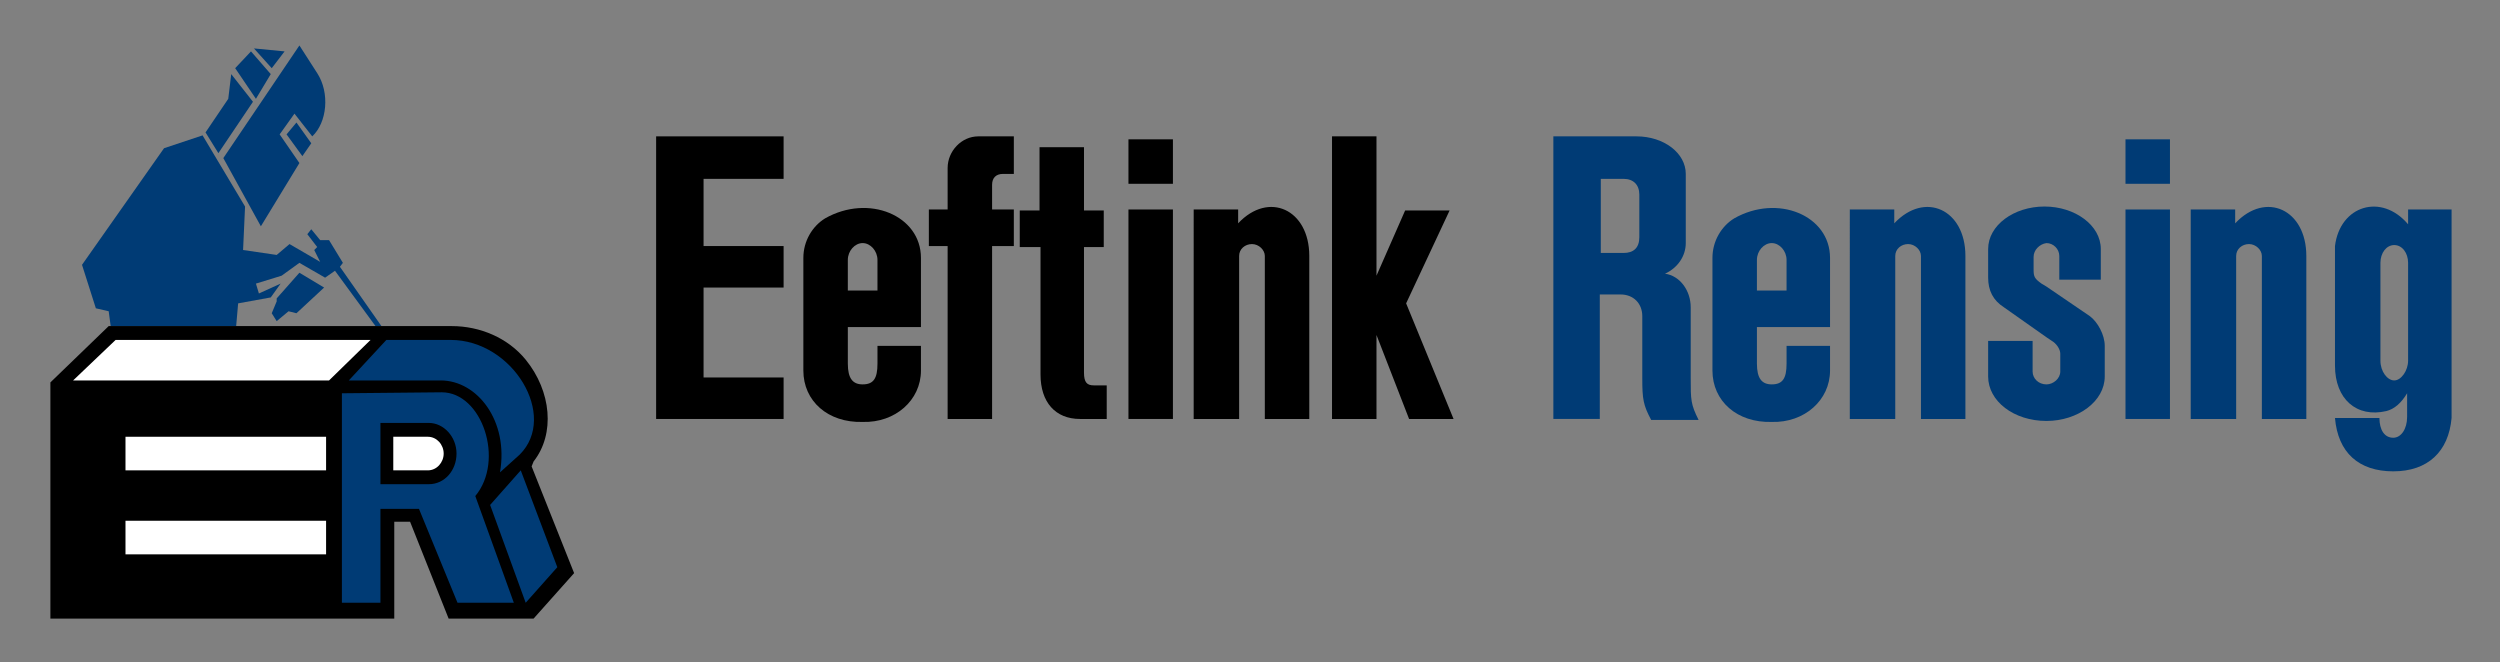 <?xml version="1.0" encoding="utf-8"?>
<!-- Generator: Adobe Illustrator 24.1.0, SVG Export Plug-In . SVG Version: 6.00 Build 0)  -->
<svg version="1.1" id="Laag_1" xmlns="http://www.w3.org/2000/svg" xmlns:xlink="http://www.w3.org/1999/xlink" x="0px" y="0px"
	 viewBox="0 0 253 67" style="enable-background:new 0 0 253 67;" xml:space="preserve">
<rect x="0" y="0" width="253" height="67" fill="#808080" stroke="none"/>
<style type="text/css">
	.st0{fill-rule:evenodd;clip-rule:evenodd;fill:#003B75;}
	.st1{fill-rule:evenodd;clip-rule:evenodd;}
	.st2{fill-rule:evenodd;clip-rule:evenodd;fill:#FFFFFF;}
</style>
<g>
	<g>
		<g>
			<path class="st0" d="M243.7,21.2v1.5c-2.7-3.2-6.9-1.9-7.4,2.2v12.1c0,3.4,2.2,5.3,5.2,4.6c0.8-0.2,1.5-0.8,2.1-1.8v2.4
				c0,1.2-0.6,2.1-1.4,2.1h0h0c-0.9,0-1.4-0.8-1.4-2v0h-4.5c0.3,3.5,2.4,5.4,5.9,5.4h0h0c3.5,0,5.6-2,5.9-5.4V21.2H243.7z
				 M243.7,27.3v9.2c0,1-0.7,2-1.4,2h0h0c-0.7,0-1.4-0.9-1.4-2v-9.2v-0.7c0-1,0.6-1.8,1.4-1.8h0h0c0.8,0,1.4,0.8,1.4,1.8V27.3z"/>
			<path class="st0" d="M221.8,42.4h4.5V25.9c0-0.7,0.6-1.2,1.3-1.2c0.7,0,1.3,0.6,1.3,1.2v16.5h4.5V25.9c0-4.7-4.1-6.6-7.2-3.3
				v-1.4h-4.5V42.4z"/>
			<rect x="215.1" y="21.2" class="st0" width="4.5" height="21.2"/>
			<rect x="215.1" y="14.1" class="st0" width="4.5" height="4.5"/>
			<path class="st0" d="M201.2,34.6v3.5c0,2.5,2.6,4.5,5.9,4.5c3.2,0,5.9-2,5.9-4.5v-2.8V35c0-1.1-0.7-2.4-1.5-3l-4.4-3l-0.5-0.3
				c-0.7-0.5-0.8-0.7-0.8-1.4v-0.7V26c0-0.7,0.6-1.3,1.3-1.4c0.7,0,1.3,0.6,1.3,1.3v2.4h4.2v-3.1c0-2.4-2.6-4.3-5.7-4.3
				c-3.1,0-5.7,1.9-5.7,4.3v2.1v0.8c0,1.3,0.5,2.3,1.6,3l4.4,3.1l0.6,0.4c0.4,0.3,0.7,0.8,0.7,1.2v1.1v0.7c0,0.7-0.7,1.3-1.4,1.3
				c-0.8,0-1.4-0.6-1.4-1.3v-3.1H201.2z"/>
			<path class="st0" d="M187.3,42.4h4.5V25.9c0-0.7,0.6-1.2,1.3-1.2c0.7,0,1.3,0.6,1.3,1.2v16.5h4.5V25.9c0-4.7-4.1-6.6-7.2-3.3
				v-1.4h-4.5V42.4z"/>
			<path class="st0" d="M185.2,33.1v-7c0-4.3-5.3-6.5-9.7-4c-1.3,0.8-2.2,2.3-2.2,4v10.5v0.9c0,3.1,2.5,5.3,6,5.2
				c3.3,0.1,5.9-2.2,5.9-5.2v-2.5h-4.4v1.8c0,1.5-0.4,2.1-1.5,2.1h0h0c-1,0-1.5-0.6-1.5-2.1v-3.7H185.2z M177.8,26.3
				c0-0.9,0.7-1.7,1.5-1.7c0.8,0,1.5,0.8,1.5,1.7v3.1h-3V26.3z"/>
			<path class="st0" d="M171.1,38.2v-6.2v-0.9c0-1.7-1.1-3.2-2.6-3.4c1.3-0.6,2.1-1.8,2.1-3.1v-6.3v-0.7c0-2.1-2.2-3.8-5-3.8h-8.4
				v28.6h4.7V29.8h2.1c1.3,0,2.2,0.9,2.2,2.2v5v1.3c0,2.1,0.1,2.7,0.9,4.2h4.8C171.1,40.9,171.1,40.5,171.1,38.2z M165.9,23.7V24
				c0,1.1-0.6,1.6-1.6,1.6h-2.3v-7.5h2.3c1,0,1.6,0.6,1.6,1.6V23.7z"/>
		</g>
		<g>
			<polygon class="st1" points="134.8,42.4 139.3,42.4 139.3,33.9 142.6,42.4 147.1,42.4 142.3,30.7 146.7,21.3 142.2,21.3 
				139.3,27.9 139.3,13.8 134.8,13.8 			"/>
			<path class="st1" d="M120.9,42.4h4.5V25.9c0-0.7,0.6-1.2,1.3-1.2c0.7,0,1.3,0.6,1.3,1.2v16.5h4.5V25.9c0-4.7-4.1-6.6-7.2-3.3
				v-1.4h-4.5V42.4z"/>
			<rect x="114.2" y="21.2" class="st1" width="4.5" height="21.2"/>
			<rect x="114.2" y="14.1" class="st1" width="4.5" height="4.5"/>
			<path class="st1" d="M105.3,25v12.9c0,2.8,1.5,4.5,4,4.5h2.7V39h-1.3c-0.7,0-1-0.3-1-1.3V25h2v-3.7h-2l0-6.4h-4.5v6.4h-2V25
				H105.3z"/>
			<path class="st1" d="M95.9,42.4h4.5V24.9h2.2v-3.7h-2.2l0-2.5c0-0.7,0.4-1.1,1.1-1.1h1.1v-3.8H99c-1.7,0-3.1,1.5-3.1,3.2v4.2H94
				v3.7h1.9V42.4z"/>
			<path class="st1" d="M93.2,33.1v-7c0-4.3-5.3-6.5-9.7-4c-1.3,0.8-2.2,2.3-2.2,4v10.5v0.9c0,3.1,2.5,5.3,6,5.2
				c3.3,0.1,5.9-2.2,5.9-5.2v-2.5h-4.4v1.8c0,1.5-0.4,2.1-1.5,2.1h0h0c-1,0-1.5-0.6-1.5-2.1v-3.7H93.2z M85.8,26.3
				c0-0.9,0.7-1.7,1.5-1.7c0.8,0,1.5,0.8,1.5,1.7v3.1h-3V26.3z"/>
			<polygon class="st1" points="66.4,42.4 79.3,42.4 79.3,38.2 71.2,38.2 71.2,29.1 79.3,29.1 79.3,24.9 71.2,24.9 71.2,18.1 
				79.3,18.1 79.3,13.8 66.4,13.8 			"/>
		</g>
	</g>
	<g>
		<g>
			<polygon class="st0" points="30.6,15.8 29,13.6 30,12.4 31.5,14.5 			"/>
			<path class="st0" d="M30.3,4.6l1.8,2.8c1.3,2,1,5-0.5,6.4l-1.8-2.3l-1.5,2.1l2,2.9l-3.9,6.4L22.6,16L30.3,4.6z"/>
			<polygon class="st0" points="27.5,6.9 25.7,4.9 28.8,5.2 			"/>
			<polygon class="st0" points="25.9,10 23.8,6.9 25.4,5.2 27.4,7.5 			"/>
			<polygon class="st0" points="22.1,15.5 20.8,13.4 23.1,10 23.4,7.5 25.6,10.3 			"/>
			<polygon class="st0" points="30.3,27.6 32.8,29.1 30,31.7 29.2,31.5 28,32.5 27.5,31.7 28,30.5 28,30.2 			"/>
			<polygon class="st0" points="11.2,33 11,31.5 9.7,31.2 8.3,26.8 16.6,15 20.5,13.7 24.8,20.9 24.6,25.3 28,25.8 29.3,24.7 
				32.4,26.5 31.8,25.3 32.1,25 31.1,23.7 31.5,23.2 32.4,24.3 33.3,24.3 34.7,26.6 34.4,27 38.6,33 38,33 33.9,27.4 32.9,28.1 
				30.3,26.6 28.5,27.9 25.9,28.7 26.2,29.7 28.4,28.7 27.4,30.1 24.1,30.7 23.9,33 			"/>
		</g>
		<path class="st1" d="M53.8,47.2l0.2-0.5c2.2-2.8,1.8-7.1-0.8-10.3c-1.8-2.2-4.6-3.4-7.5-3.4H11l-5.9,5.7v23.9h34.8v-9.8h1.6
			l3.9,9.8h7H54l4.1-4.6L53.8,47.2z"/>
		<rect x="12.7" y="52.7" class="st2" width="20.3" height="3.4"/>
		<rect x="12.7" y="44.2" class="st2" width="20.3" height="3.4"/>
		<polygon class="st2" points="33.3,38.5 7.4,38.5 11.7,34.4 37.5,34.4 		"/>
		<polygon class="st0" points="49.6,51.1 53.2,61 56.4,57.4 52.7,47.6 		"/>
		<path class="st0" d="M34.6,39.8V61h3.9v-9.5h3.9l3.9,9.5H52l-3.9-10.8c3-3.6,0.7-10.5-3.4-10.5L34.6,39.8z"/>
		<path class="st0" d="M39.1,34.4l-3.8,4.1h9.3c3.7,0,6.9,4.1,6,9.3l2-1.8c3.9-3.9-0.7-11.6-7-11.6H39.1z"/>
		<path class="st1" d="M38.5,49v-6.2h4.9c1.5,0,2.8,1.4,2.8,3.1c0,1.7-1.2,3.1-2.8,3.1H38.5z"/>
		<path class="st2" d="M39.9,47.6h3.4c0.9,0,1.6-0.8,1.6-1.7c0-0.9-0.7-1.7-1.6-1.7h-1.7h-1.8V47.6z"/>
	</g>
</g>
</svg>
